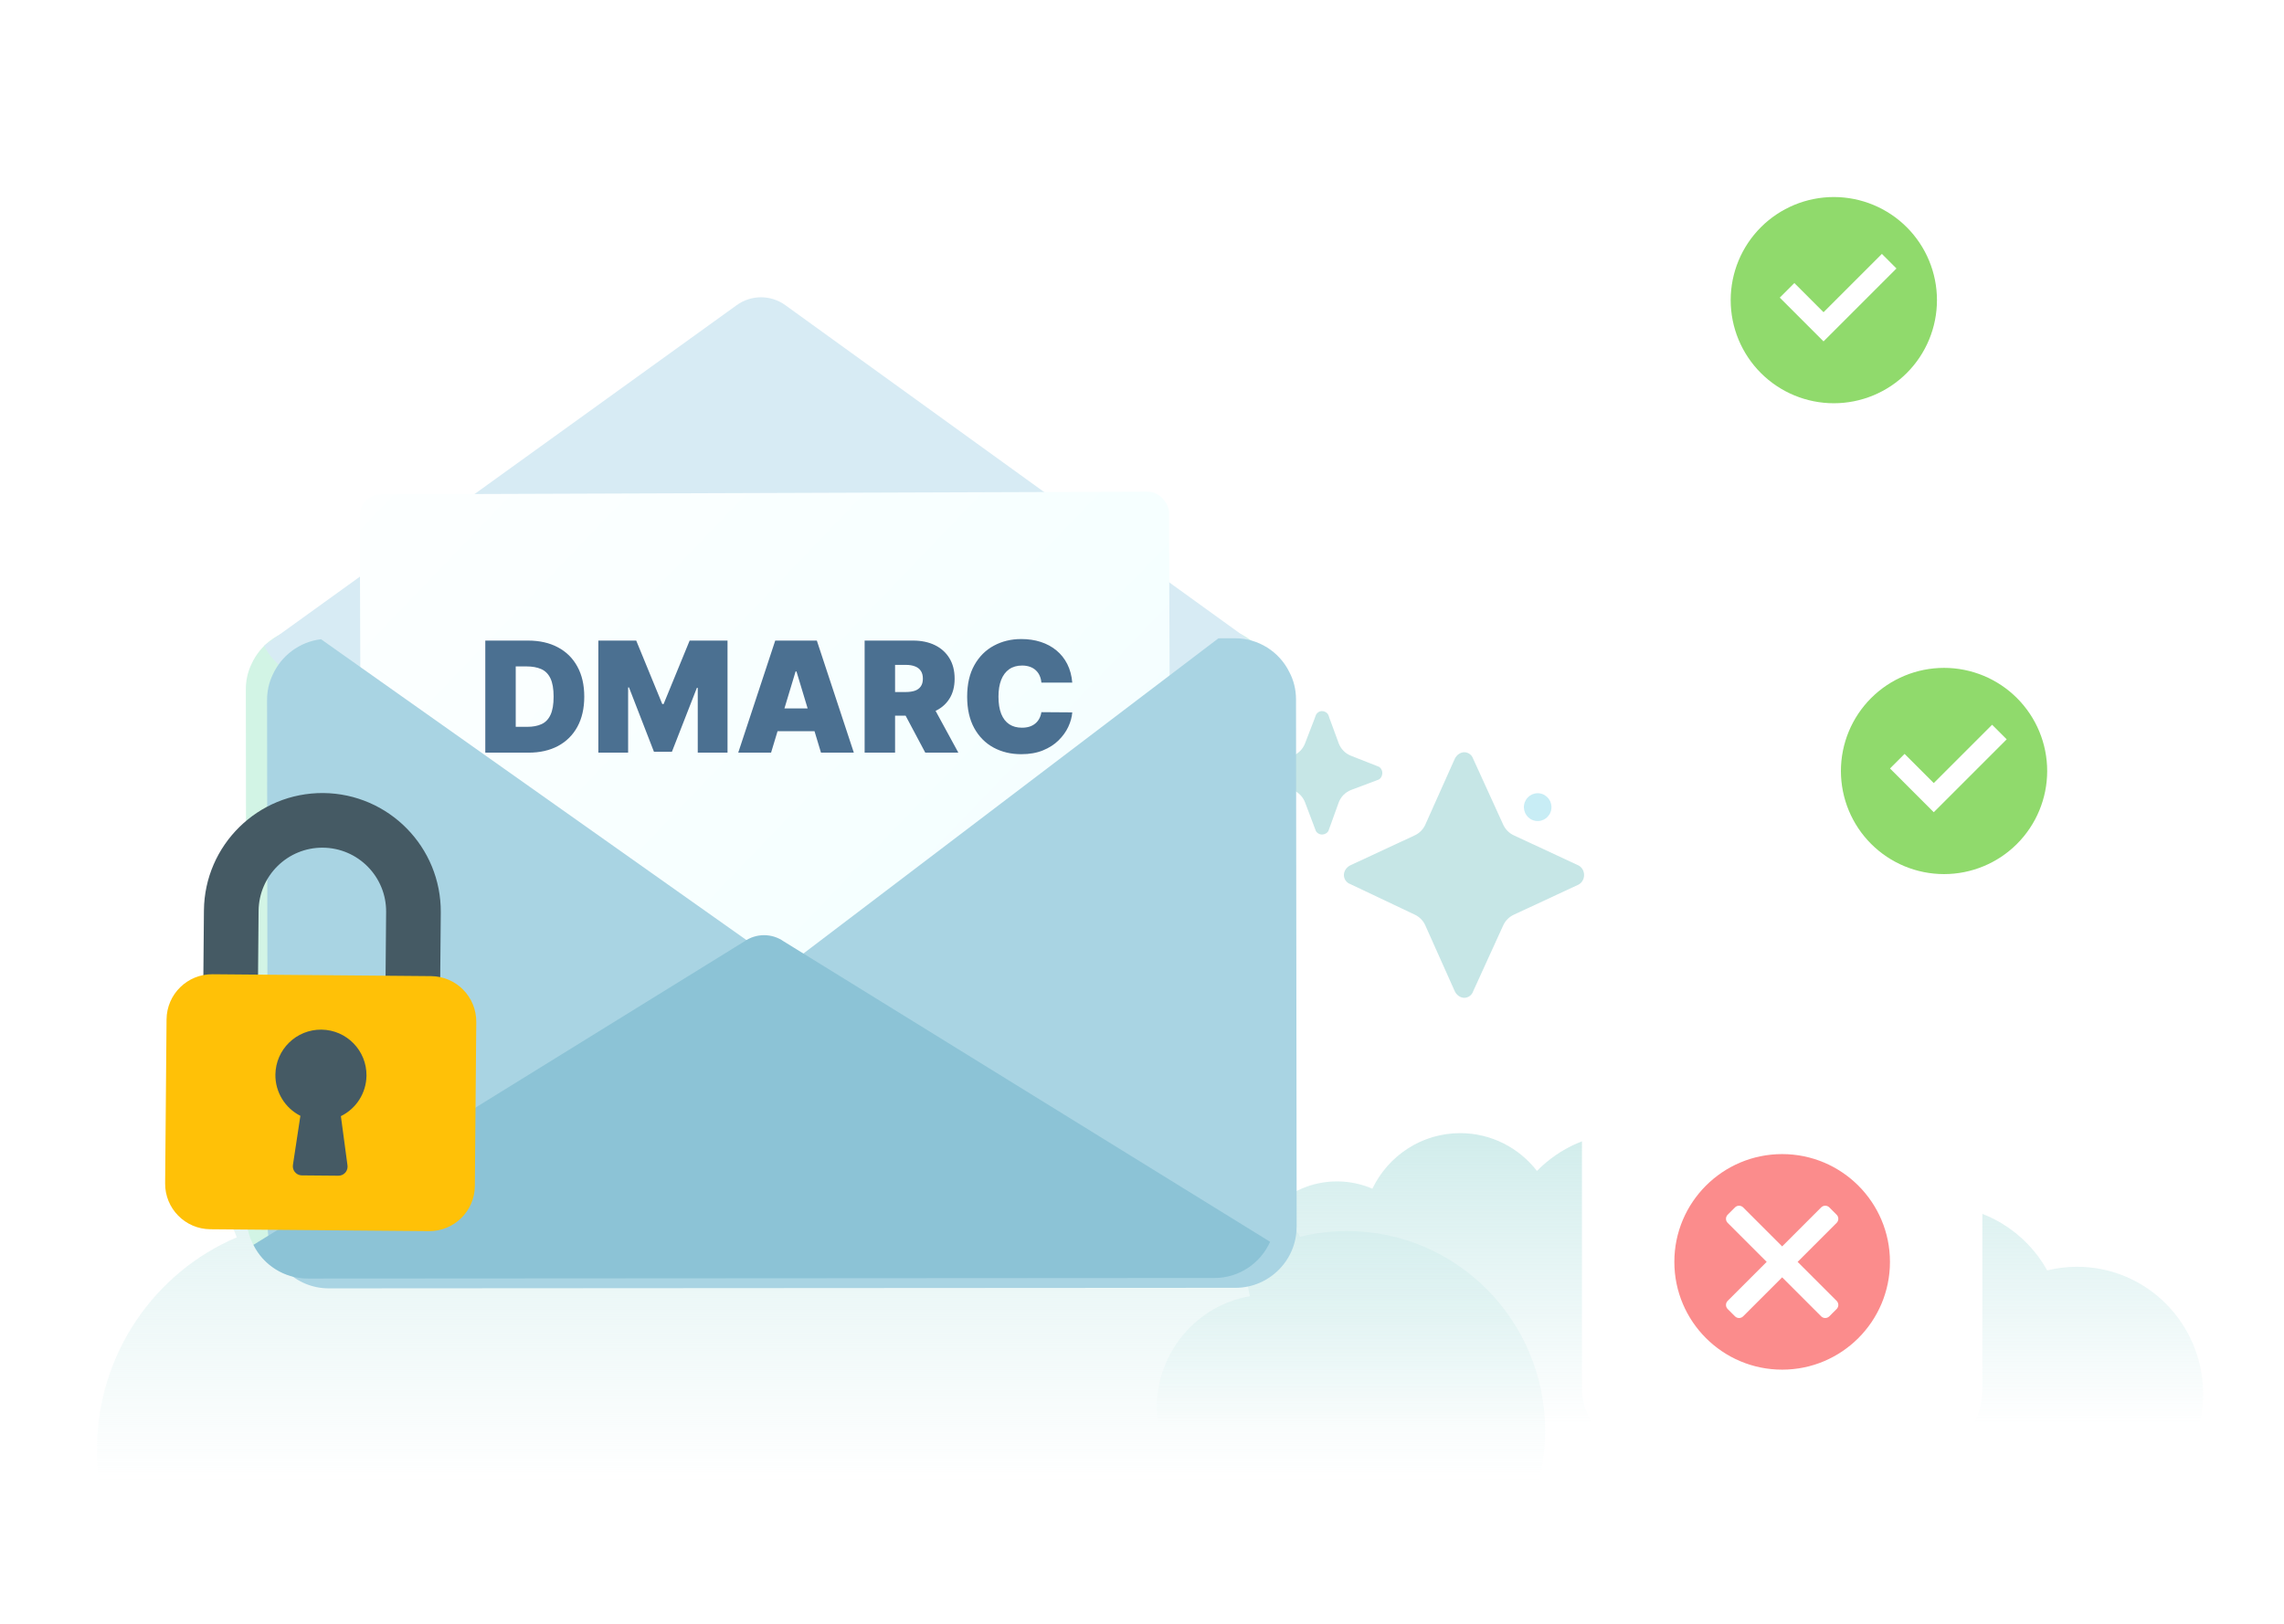<svg width="980" height="697" viewBox="0 0 980 697" fill="none" xmlns="http://www.w3.org/2000/svg">
<g clip-path="url(#clip0_75_386)">
<g clip-path="url(#clip1_75_386)">
<g opacity="0.6" filter="url(#filter0_f_75_386)">
<ellipse cx="5.97" cy="5.916" rx="5.97" ry="5.916" transform="matrix(-0.156 0.988 -0.987 -0.159 666.547 341.444)" fill="#A3E1EF"/>
</g>
<path d="M393.213 421.911C365.641 421.911 341.139 435.17 325.617 455.715C311.334 444.72 293.497 438.191 274.149 438.191C250.497 438.191 229.102 447.949 213.699 463.693C201.667 448.169 182.936 438.191 161.896 438.191C125.591 438.191 96.16 467.901 96.16 504.551C96.16 513.964 98.103 522.919 101.604 531.031C66.346 546.006 41.59 581.206 41.59 622.244C41.59 676.872 85.459 721.158 139.574 721.158C160.314 721.158 179.548 714.652 195.385 703.553C211.222 714.652 230.457 721.158 251.197 721.158C273.873 721.158 294.749 713.381 311.353 700.326C327.957 713.381 348.833 721.158 371.509 721.158C392.25 721.158 411.485 714.652 427.323 703.552C443.16 714.652 462.395 721.158 483.135 721.158C508.774 721.158 532.112 711.216 549.575 694.944C558.468 698.133 568.042 699.871 578.019 699.871C624.942 699.871 662.98 661.472 662.98 614.104C662.98 566.737 624.942 528.338 578.019 528.338C571.067 528.338 564.31 529.18 557.842 530.77C543.279 504.655 515.558 487.015 483.755 487.015C481.067 487.015 478.408 487.143 475.783 487.389C466.755 449.814 433.211 421.911 393.213 421.911Z" fill="url(#paint0_linear_75_386)"/>
<path d="M773.672 475.96C756.132 475.96 740.543 484.394 730.669 497.464C721.582 490.469 710.232 486.315 697.922 486.315C682.876 486.315 669.267 492.522 659.467 502.538C651.813 492.662 639.897 486.315 626.512 486.315C609.939 486.315 595.619 496.048 588.851 510.16C584.185 508.143 579.047 507.027 573.65 507.027C552.297 507.027 534.987 524.501 534.987 546.056C534.987 549.602 535.459 553.037 536.337 556.302C513.619 560.197 496.322 580.161 496.322 604.203C496.322 631.037 517.871 652.79 544.454 652.79C552.734 652.79 560.525 650.679 567.33 646.961C578.674 658.896 594.633 666.327 612.311 666.327C625.507 666.327 637.745 662.187 647.821 655.124C657.896 662.186 670.134 666.327 683.329 666.327C697.754 666.327 711.035 661.379 721.597 653.075C732.16 661.379 745.44 666.327 759.865 666.327C773.059 666.327 785.296 662.188 795.372 655.126C805.447 662.187 817.683 666.327 830.878 666.327C847.184 666.327 862.027 660.005 873.135 649.659C878.795 651.689 884.889 652.795 891.239 652.795C921.09 652.795 945.289 628.367 945.289 598.233C945.289 568.099 921.09 543.67 891.239 543.67C886.817 543.67 882.519 544.206 878.406 545.217C869.141 528.603 851.505 517.381 831.273 517.381C829.563 517.381 827.871 517.462 826.201 517.619C820.458 493.713 799.118 475.961 773.672 475.96Z" fill="url(#paint1_linear_75_386)"/>
<path d="M591.228 328.906L579.673 324.356C577.216 323.389 575.289 321.417 574.378 318.939L570.384 308.074C570.215 307.614 570.115 307.125 569.884 306.693C569.372 305.732 568.263 305.176 567.154 305.176C566.287 305.176 565.246 305.708 564.728 306.629C564.464 307.097 564.352 307.635 564.159 308.136L559.948 319.072C559.023 321.472 557.142 323.379 554.755 324.335L544.125 328.595C543.61 328.802 543.052 328.922 542.578 329.21C541.695 329.745 541.187 330.791 541.187 331.665C541.187 332.783 541.72 333.901 542.642 334.432C543.081 334.684 543.588 334.791 544.061 334.972L554.62 339.011C557.087 339.955 559.033 341.908 559.968 344.379L564.449 356.222C564.72 357.326 566.072 358.154 567.154 358.154C568.507 358.154 569.859 357.326 570.13 356.222L574.36 344.511C575.28 341.962 577.271 339.945 579.807 338.992L591.228 334.7C592.31 334.424 593.122 333.044 593.122 331.665C593.122 330.561 592.31 329.182 591.228 328.906ZM624.229 325.594L611.574 353.896C610.664 355.93 609.051 357.568 607.03 358.508L579.327 371.398C577.704 372.226 576.622 373.882 576.622 375.537C576.622 377.193 577.704 378.848 579.327 379.4L607.076 392.56C609.068 393.505 610.658 395.13 611.558 397.143L624.229 425.48C625.04 427.135 626.663 428.239 628.286 428.239C629.909 428.239 631.532 427.135 632.073 425.48L644.992 397.134C645.907 395.127 647.509 393.513 649.508 392.582L677.246 379.676C678.869 378.848 679.681 377.193 679.681 375.537C679.681 373.882 678.869 372.226 677.246 371.398L649.508 358.492C647.509 357.561 645.907 355.947 644.992 353.94L632.073 325.594C631.532 323.939 629.909 322.835 628.286 322.835C626.663 322.835 625.04 323.939 624.229 325.594Z" fill="#C6E6E6"/>
<g filter="url(#filter1_dd_75_386)">
<rect x="700.268" y="42.907" width="171.803" height="171.803" rx="31.237" fill="white"/>
</g>
<path d="M786.842 173.063C775.105 173.063 763.849 168.4 755.551 160.102C747.252 151.803 742.589 140.547 742.589 128.81C742.589 117.074 747.252 105.818 755.551 97.519C763.849 89.221 775.105 84.558 786.842 84.558C798.578 84.558 809.834 89.221 818.133 97.519C826.432 105.818 831.094 117.074 831.094 128.81C831.094 140.547 826.432 151.803 818.133 160.102C809.834 168.4 798.578 173.063 786.842 173.063ZM782.428 146.511L813.717 115.222L807.463 108.968L782.428 133.997L769.908 121.476L763.653 127.731L782.428 146.511Z" fill="#90DA6C"/>
<g filter="url(#filter2_dd_75_386)">
<rect x="747.562" y="244.983" width="171.803" height="171.803" rx="31.237" fill="white"/>
</g>
<path d="M834.136 375.138C822.399 375.138 811.144 370.476 802.845 362.177C794.546 353.878 789.884 342.622 789.884 330.886C789.884 319.149 794.546 307.893 802.845 299.594C811.144 291.296 822.399 286.633 834.136 286.633C845.872 286.633 857.128 291.296 865.427 299.594C873.726 307.893 878.388 319.149 878.388 330.886C878.388 342.622 873.726 353.878 865.427 362.177C857.128 370.476 845.872 375.138 834.136 375.138ZM829.723 348.586L861.012 317.297L854.757 311.043L829.723 336.072L817.202 323.551L810.948 329.806L829.723 348.586Z" fill="#90DA6C"/>
<g filter="url(#filter3_dd_75_386)">
<rect x="678.771" y="455.658" width="171.803" height="171.803" rx="31.237" fill="white"/>
</g>
<path fill-rule="evenodd" clip-rule="evenodd" d="M764.672 495.304C790.214 495.304 810.927 516.017 810.927 541.559C810.927 567.101 790.214 587.814 764.672 587.814C739.13 587.814 718.417 567.101 718.417 541.559C718.417 516.017 739.13 495.304 764.672 495.304ZM741.293 558.301L758.036 541.559L741.293 524.817C740.333 523.856 740.333 522.289 741.293 521.328L744.441 518.18C745.402 517.22 746.969 517.22 747.93 518.18L764.672 534.923L781.414 518.18C782.375 517.22 783.942 517.22 784.903 518.18L788.051 521.328C789.011 522.289 789.011 523.856 788.051 524.817L771.308 541.559L788.051 558.301C789.011 559.262 789.011 560.829 788.051 561.79L784.903 564.938C783.942 565.898 782.375 565.898 781.414 564.938L764.672 548.195L747.93 564.938C746.969 565.898 745.402 565.898 744.441 564.938L741.293 561.79C740.333 560.829 740.333 559.262 741.293 558.301Z" fill="#FB8C8C"/>
<path d="M546.949 295.56L547.227 521.95C547.234 536.371 535.459 548.154 521.039 548.161L131.967 548.396C117.569 548.403 105.764 536.628 105.757 522.207L105.479 295.84C105.485 292.033 106.272 288.433 107.841 285.153C111.893 276.047 121.054 269.619 131.668 269.607L520.739 269.372C530.95 269.357 539.864 275.266 544.079 283.828C545.979 287.358 546.958 291.351 546.972 295.56L546.949 295.56Z" fill="#D2F4E5"/>
<path d="M537.597 275.833C533.659 284.739 524.745 291.033 514.422 291.048L136.01 291.271C126.068 291.266 117.399 285.515 113.317 277.111L316.116 130.953C322.351 126.453 330.748 126.469 336.963 130.971L537.575 275.855L537.597 275.833Z" fill="#D7EBF4"/>
<path d="M135.87 283.476C131.504 283.445 127.351 281.735 124.215 278.891L316.118 140.558C322.353 136.058 330.75 136.075 336.965 140.576L526.996 277.815C523.747 281.217 519.209 283.244 514.395 283.231L135.848 283.476L135.87 283.476Z" fill="#D7EBF4"/>
<g filter="url(#filter4_d_75_386)">
<rect x="148.257" y="206.121" width="347.241" height="257.235" rx="9.112" transform="rotate(-0.202 148.257 206.121)" fill="url(#paint2_linear_75_386)"/>
<path d="M220.66 316.946L202.152 316.946L202.152 268.845L220.472 268.845C225.42 268.845 229.694 269.808 233.296 271.734C236.913 273.644 239.7 276.4 241.657 280.001C243.63 283.587 244.616 287.885 244.616 292.895C244.616 297.906 243.638 302.212 241.68 305.813C239.723 309.399 236.952 312.155 233.366 314.081C229.78 315.991 225.545 316.946 220.66 316.946ZM215.211 305.86L220.19 305.86C222.57 305.86 224.598 305.477 226.273 304.709C227.964 303.942 229.248 302.619 230.125 300.74C231.017 298.861 231.464 296.246 231.464 292.895C231.464 289.545 231.009 286.93 230.101 285.051C229.209 283.172 227.894 281.849 226.156 281.081C224.433 280.314 222.319 279.931 219.814 279.931L215.211 279.931L215.211 305.86ZM250.658 268.845L266.911 268.845L278.091 296.09L278.655 296.09L289.834 268.845L306.087 268.845L306.087 316.946L293.31 316.946L293.31 289.137L292.935 289.137L282.225 316.57L274.521 316.57L263.811 288.95L263.435 288.95L263.435 316.946L250.658 316.946L250.658 268.845ZM324.771 316.946L310.679 316.946L326.556 268.845L344.406 268.845L360.283 316.946L346.191 316.946L335.669 282.091L335.293 282.091L324.771 316.946ZM322.141 297.969L348.634 297.969L348.634 307.739L322.141 307.739L322.141 297.969ZM364.916 316.946L364.916 268.845L385.679 268.845C389.249 268.845 392.372 269.495 395.05 270.794C397.727 272.094 399.81 273.965 401.297 276.408C402.785 278.85 403.529 281.778 403.529 285.192C403.529 288.636 402.761 291.541 401.227 293.905C399.708 296.27 397.571 298.055 394.815 299.26C392.075 300.466 388.873 301.069 385.209 301.069L372.808 301.069L372.808 290.922L382.578 290.922C384.113 290.922 385.42 290.735 386.501 290.359C387.597 289.967 388.434 289.349 389.014 288.503C389.609 287.658 389.906 286.554 389.906 285.192C389.906 283.814 389.609 282.694 389.014 281.833C388.434 280.956 387.597 280.314 386.501 279.907C385.42 279.484 384.113 279.273 382.578 279.273L377.975 279.273L377.975 316.946L364.916 316.946ZM393.101 294.868L405.126 316.946L390.94 316.946L379.196 294.868L393.101 294.868ZM454.002 286.883L440.755 286.883C440.662 285.787 440.411 284.792 440.004 283.9C439.612 283.007 439.064 282.24 438.36 281.598C437.671 280.941 436.833 280.439 435.847 280.095C434.86 279.735 433.741 279.555 432.488 279.555C430.296 279.555 428.441 280.087 426.922 281.152C425.419 282.217 424.275 283.743 423.493 285.732C422.725 287.72 422.342 290.108 422.342 292.895C422.342 295.839 422.733 298.305 423.516 300.294C424.315 302.267 425.465 303.754 426.969 304.756C428.472 305.743 430.28 306.236 432.394 306.236C433.6 306.236 434.68 306.087 435.635 305.79C436.59 305.477 437.42 305.03 438.125 304.451C438.83 303.872 439.401 303.175 439.839 302.361C440.294 301.531 440.599 300.599 440.755 299.566L454.002 299.66C453.846 301.695 453.274 303.77 452.288 305.884C451.301 307.982 449.9 309.923 448.083 311.708C446.283 313.478 444.051 314.903 441.39 315.983C438.728 317.063 435.635 317.604 432.112 317.604C427.697 317.604 423.735 316.656 420.228 314.762C416.736 312.867 413.973 310.08 411.937 306.4C409.917 302.721 408.907 298.219 408.907 292.895C408.907 287.54 409.941 283.031 412.007 279.367C414.074 275.687 416.861 272.908 420.369 271.029C423.876 269.134 427.791 268.187 432.112 268.187C435.15 268.187 437.945 268.602 440.497 269.432C443.049 270.262 445.288 271.475 447.214 273.072C449.14 274.654 450.69 276.603 451.865 278.921C453.039 281.238 453.752 283.892 454.002 286.883Z" fill="#4B7091"/>
</g>
<g filter="url(#filter5_d_75_386)">
<path d="M547.227 521.928C547.234 536.349 535.437 548.131 521.039 548.138L131.967 548.374C117.547 548.381 105.764 536.606 105.757 522.185L105.479 295.84C105.485 292.033 106.272 288.433 107.841 285.153C111.506 276.917 119.343 270.883 128.644 269.787L327.762 410.63L513.686 269.388L520.739 269.372C530.973 269.357 539.864 275.266 544.079 283.828C545.979 287.38 546.958 291.373 546.972 295.56L547.25 521.951L547.227 521.928Z" fill="#A9D4E3"/>
</g>
<path d="M544.976 532.931C540.924 542.038 531.763 548.465 521.149 548.477L132.078 548.713C121.867 548.728 112.953 542.819 108.738 534.256L319.414 404.01C324.479 400.464 331.219 400.469 336.276 404.021L544.976 532.954L544.976 532.931Z" fill="#8CC3D6"/>
<g clip-path="url(#clip2_75_386)">
<path d="M138.751 340.349C110.702 340.141 87.777 362.675 87.5 390.723L87.231 421.993C87.212 424.151 88.947 425.916 91.106 425.935L106.74 426.07C108.899 426.088 110.664 424.353 110.683 422.195L110.953 390.926C111.083 375.814 123.438 363.67 138.549 363.801C153.66 363.931 165.804 376.286 165.674 391.397L165.404 422.667C165.386 424.825 167.121 426.591 169.279 426.609L184.914 426.744C187.072 426.763 188.838 425.028 188.856 422.869L189.126 391.6C189.333 363.55 166.8 340.625 138.751 340.349Z" fill="#455A64"/>
<path d="M91.173 418.117L184.981 418.926C195.775 419.019 204.449 427.844 204.356 438.638L203.749 508.994C203.656 519.788 194.831 528.462 184.037 528.369L90.229 527.56C79.436 527.467 70.762 518.642 70.855 507.848L71.462 437.492C71.555 426.698 80.38 418.024 91.173 418.117Z" fill="#FFC107"/>
<path d="M157.249 461.686C157.387 450.893 148.75 442.031 137.957 441.892C127.164 441.754 118.302 450.391 118.164 461.184C118.068 468.644 122.228 475.508 128.886 478.875L125.686 499.956C125.365 502.091 126.836 504.081 128.971 504.402C129.152 504.429 129.334 504.444 129.517 504.445L145.152 504.58C147.311 504.621 149.093 502.904 149.133 500.745C149.137 500.546 149.126 500.347 149.099 500.15L146.263 479.017C152.897 475.769 157.142 469.07 157.249 461.686Z" fill="#455A64"/>
</g>
</g>
</g>
<defs>
<filter id="filter0_f_75_386" x="645.75" y="332.319" width="28.045" height="28.157" filterUnits="userSpaceOnUse" color-interpolation-filters="sRGB">
<feFlood flood-opacity="0" result="BackgroundImageFix"/>
<feBlend mode="normal" in="SourceGraphic" in2="BackgroundImageFix" result="shape"/>
<feGaussianBlur stdDeviation="4.053" result="effect1_foregroundBlur_75_386"/>
</filter>
<filter id="filter1_dd_75_386" x="590.939" y="-66.422" width="390.461" height="390.461" filterUnits="userSpaceOnUse" color-interpolation-filters="sRGB">
<feFlood flood-opacity="0" result="BackgroundImageFix"/>
<feColorMatrix in="SourceAlpha" type="matrix" values="0 0 0 0 0 0 0 0 0 0 0 0 0 0 0 0 0 0 127 0" result="hardAlpha"/>
<feMorphology radius="10.412" operator="dilate" in="SourceAlpha" result="effect1_dropShadow_75_386"/>
<feOffset/>
<feGaussianBlur stdDeviation="49.458"/>
<feComposite in2="hardAlpha" operator="out"/>
<feColorMatrix type="matrix" values="0 0 0 0 0.094 0 0 0 0 0.094 0 0 0 0 0.106 0 0 0 0.04 0"/>
<feBlend mode="normal" in2="BackgroundImageFix" result="effect1_dropShadow_75_386"/>
<feColorMatrix in="SourceAlpha" type="matrix" values="0 0 0 0 0 0 0 0 0 0 0 0 0 0 0 0 0 0 127 0" result="hardAlpha"/>
<feOffset/>
<feGaussianBlur stdDeviation="13.216"/>
<feComposite in2="hardAlpha" operator="out"/>
<feColorMatrix type="matrix" values="0 0 0 0 0 0 0 0 0 0 0 0 0 0 0 0 0 0 0.15 0"/>
<feBlend mode="normal" in2="effect1_dropShadow_75_386" result="effect2_dropShadow_75_386"/>
<feBlend mode="normal" in="SourceGraphic" in2="effect2_dropShadow_75_386" result="shape"/>
</filter>
<filter id="filter2_dd_75_386" x="638.233" y="135.654" width="390.461" height="390.461" filterUnits="userSpaceOnUse" color-interpolation-filters="sRGB">
<feFlood flood-opacity="0" result="BackgroundImageFix"/>
<feColorMatrix in="SourceAlpha" type="matrix" values="0 0 0 0 0 0 0 0 0 0 0 0 0 0 0 0 0 0 127 0" result="hardAlpha"/>
<feMorphology radius="10.412" operator="dilate" in="SourceAlpha" result="effect1_dropShadow_75_386"/>
<feOffset/>
<feGaussianBlur stdDeviation="49.458"/>
<feComposite in2="hardAlpha" operator="out"/>
<feColorMatrix type="matrix" values="0 0 0 0 0.094 0 0 0 0 0.094 0 0 0 0 0.106 0 0 0 0.04 0"/>
<feBlend mode="normal" in2="BackgroundImageFix" result="effect1_dropShadow_75_386"/>
<feColorMatrix in="SourceAlpha" type="matrix" values="0 0 0 0 0 0 0 0 0 0 0 0 0 0 0 0 0 0 127 0" result="hardAlpha"/>
<feOffset/>
<feGaussianBlur stdDeviation="13.216"/>
<feComposite in2="hardAlpha" operator="out"/>
<feColorMatrix type="matrix" values="0 0 0 0 0 0 0 0 0 0 0 0 0 0 0 0 0 0 0.15 0"/>
<feBlend mode="normal" in2="effect1_dropShadow_75_386" result="effect2_dropShadow_75_386"/>
<feBlend mode="normal" in="SourceGraphic" in2="effect2_dropShadow_75_386" result="shape"/>
</filter>
<filter id="filter3_dd_75_386" x="569.441" y="346.329" width="390.461" height="390.461" filterUnits="userSpaceOnUse" color-interpolation-filters="sRGB">
<feFlood flood-opacity="0" result="BackgroundImageFix"/>
<feColorMatrix in="SourceAlpha" type="matrix" values="0 0 0 0 0 0 0 0 0 0 0 0 0 0 0 0 0 0 127 0" result="hardAlpha"/>
<feMorphology radius="10.412" operator="dilate" in="SourceAlpha" result="effect1_dropShadow_75_386"/>
<feOffset/>
<feGaussianBlur stdDeviation="49.458"/>
<feComposite in2="hardAlpha" operator="out"/>
<feColorMatrix type="matrix" values="0 0 0 0 0.094 0 0 0 0 0.094 0 0 0 0 0.106 0 0 0 0.04 0"/>
<feBlend mode="normal" in2="BackgroundImageFix" result="effect1_dropShadow_75_386"/>
<feColorMatrix in="SourceAlpha" type="matrix" values="0 0 0 0 0 0 0 0 0 0 0 0 0 0 0 0 0 0 127 0" result="hardAlpha"/>
<feOffset/>
<feGaussianBlur stdDeviation="13.216"/>
<feComposite in2="hardAlpha" operator="out"/>
<feColorMatrix type="matrix" values="0 0 0 0 0 0 0 0 0 0 0 0 0 0 0 0 0 0 0.15 0"/>
<feBlend mode="normal" in2="effect1_dropShadow_75_386" result="effect2_dropShadow_75_386"/>
<feBlend mode="normal" in="SourceGraphic" in2="effect2_dropShadow_75_386" result="shape"/>
</filter>
<filter id="filter4_d_75_386" x="131.585" y="188.226" width="393.638" height="303.949" filterUnits="userSpaceOnUse" color-interpolation-filters="sRGB">
<feFlood flood-opacity="0" result="BackgroundImageFix"/>
<feColorMatrix in="SourceAlpha" type="matrix" values="0 0 0 0 0 0 0 0 0 0 0 0 0 0 0 0 0 0 127 0" result="hardAlpha"/>
<feOffset dx="6.074" dy="6.074"/>
<feGaussianBlur stdDeviation="11.389"/>
<feComposite in2="hardAlpha" operator="out"/>
<feColorMatrix type="matrix" values="0 0 0 0 0 0 0 0 0 0 0 0 0 0 0 0 0 0 0.25 0"/>
<feBlend mode="normal" in2="BackgroundImageFix" result="effect1_dropShadow_75_386"/>
<feBlend mode="normal" in="SourceGraphic" in2="effect1_dropShadow_75_386" result="shape"/>
</filter>
<filter id="filter5_d_75_386" x="91.812" y="251.149" width="487.328" height="324.559" filterUnits="userSpaceOnUse" color-interpolation-filters="sRGB">
<feFlood flood-opacity="0" result="BackgroundImageFix"/>
<feColorMatrix in="SourceAlpha" type="matrix" values="0 0 0 0 0 0 0 0 0 0 0 0 0 0 0 0 0 0 127 0" result="hardAlpha"/>
<feOffset dx="9.112" dy="4.556"/>
<feGaussianBlur stdDeviation="11.389"/>
<feComposite in2="hardAlpha" operator="out"/>
<feColorMatrix type="matrix" values="0 0 0 0 0.466 0 0 0 0 0.359 0 0 0 0 0.265 0 0 0 0.31 0"/>
<feBlend mode="normal" in2="BackgroundImageFix" result="effect1_dropShadow_75_386"/>
<feBlend mode="normal" in="SourceGraphic" in2="effect1_dropShadow_75_386" result="shape"/>
</filter>
<linearGradient id="paint0_linear_75_386" x1="352.285" y1="421.911" x2="352.285" y2="672.953" gradientUnits="userSpaceOnUse">
<stop stop-color="#CDEBEA"/>
<stop offset="0.85" stop-color="#CDEBEA" stop-opacity="0"/>
<stop offset="1" stop-color="#CDEBEA" stop-opacity="0"/>
</linearGradient>
<linearGradient id="paint1_linear_75_386" x1="720.805" y1="475.96" x2="720.806" y2="635.661" gradientUnits="userSpaceOnUse">
<stop stop-color="#CDEBEA"/>
<stop offset="0.85" stop-color="#CDEBEA" stop-opacity="0"/>
<stop offset="1" stop-color="#CDEBEA" stop-opacity="0"/>
</linearGradient>
<linearGradient id="paint2_linear_75_386" x1="580.25" y1="689.429" x2="57.585" y2="184.649" gradientUnits="userSpaceOnUse">
<stop stop-color="#EBFEFF"/>
<stop offset="1" stop-color="white"/>
</linearGradient>
<clipPath id="clip0_75_386">
<rect width="980" height="697" fill="white"/>
</clipPath>
<clipPath id="clip1_75_386">
<rect width="984" height="773" fill="white" transform="translate(0 -52)"/>
</clipPath>
<clipPath id="clip2_75_386">
<rect width="187.623" height="187.623" fill="white" transform="translate(44.943 339.539) rotate(0.494)"/>
</clipPath>
</defs>
</svg>
